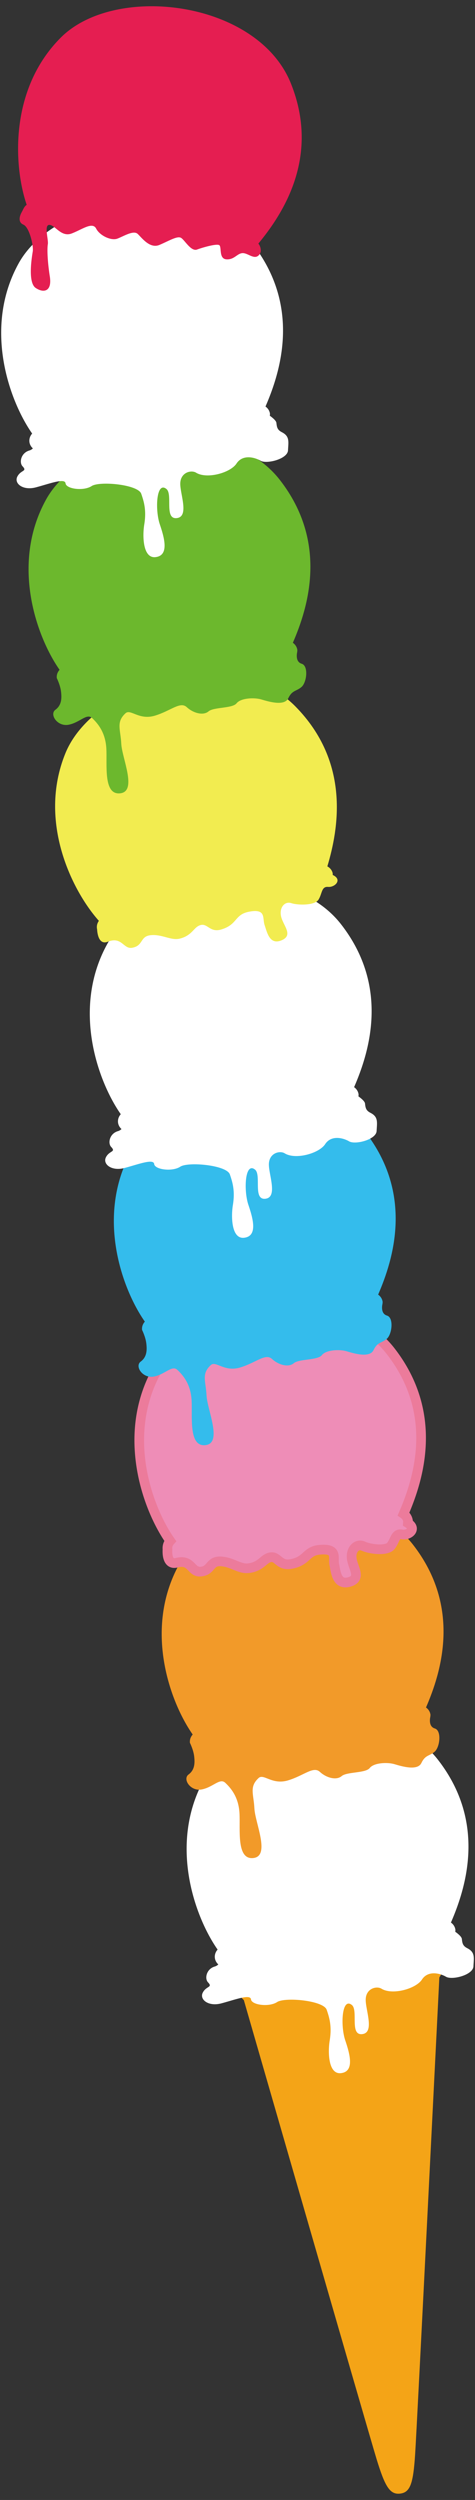 <svg version="1.1" id="_x30_" xmlns="http://www.w3.org/2000/svg" x="0" y="0" viewBox="0 0 152.151 800" xml:space="preserve"><rect x="0" y="0" width="152.151" height="800" fill="#333333" stroke="none"/><style>.st1{fill:#fff}</style><path d="M138.431 627.346c-5.897-.456-29.665 3.44-29.665 3.44s-24.03 1.65-29.664 3.444c-5.64 1.792-.997 5.812-.997 5.812s39.817 138.016 42.503 146.821c2.695 8.815 4.26 11.485 7.555 11.102 3.296-.38 4.202-3.338 4.809-12.536.601-9.186 7.76-152.651 7.76-152.651s3.596-4.979-2.301-5.432z" fill="#f4a417"/><path class="st1" d="M149.69 623.439c-1.483-.755-1.598-1.631-1.755-2.988-.079-.659-1.088-1.546-2.103-2.28l.048-.571c-.115-1.006-.674-1.834-1.441-2.375 4.894-11.274 11.407-32.108-4.168-52.109-17.545-22.529-62.948-15.334-74.889 6.28-11.485 20.789-2.891 44.195 4.325 54.481-.637.707-1.003 1.643-.882 2.664.097.84.526 1.55 1.106 2.084a2.65 2.65 0 01-1.13.668c-2.665.761-3.338 3.828-2.166 5.069 1.601 1.686-.559 1.097-1.68 3.284-1.118 2.178 1.755 4.54 5.903 3.45 4.344-1.142 9.331-3.096 9.543-1.284.209 1.806 5.797 2.54 8.353.861 2.562-1.665 14.847-.516 15.886 2.456.894 2.58 1.71 5.368.967 9.866-.601 3.688-.459 10.89 3.619 10.419 4.416-.513 2.831-6.144 1.365-10.482-1.571-4.634-1.127-13.965 2.126-11.316 2.088 1.71-.782 9.788 3.317 9.31 3.903-.45 1.226-7.265 1.109-10.736-.136-3.888 3.477-4.776 5.057-3.797 3.474 2.139 11.014.048 12.962-2.934 1.951-2.975 5.728-2.042 7.694-.894 1.97 1.148 8.658-.541 8.791-3.314.139-2.763.604-4.5-1.957-5.812z"/><path d="M137.845 549.354l.051-.577c-.118-1.009-.673-1.83-1.441-2.371 4.894-11.28 11.407-32.105-4.169-52.116-17.545-22.529-62.948-15.334-74.892 6.287-11.485 20.792-2.888 44.189 4.329 54.475-.637.709-1.003 1.646-.885 2.664 0 0 1.115 2.2 1.362 4.344.248 2.145.191 4.317-1.809 5.788-1.997 1.471.637 5.51 4.275 4.776 3.637-.734 5.767-3.773 7.504-2.111 1.746 1.658 4.241 4.471 4.54 9.703.296 5.235-1.054 15.001 4.456 14.361 5.504-.637.559-11.219.326-15.844-.223-4.628-1.728-6.927 1.35-9.766 1.631-1.504 4.293 2.293 9.389.774 5.096-1.526 8.138-4.67 10.222-2.74 2.084 1.931 5.29 2.8 6.981 1.363 1.691-1.438 7.645-.888 8.999-2.595 1.347-1.71 5.668-1.9 7.918-1.229 2.247.671 7.388 2.245 8.633-.38 1.248-2.628 2.544-2.157 4.229-3.595 1.698-1.438 2.317-6.773.066-7.444-2.247-.677-1.434-3.767-1.434-3.767z" fill="#f29a29"/><path d="M130.662 487.406l.048-.571c-.118-1.009-.674-1.83-1.444-2.368 4.896-11.279 11.409-32.105-4.166-52.115-17.545-22.529-62.948-15.334-74.889 6.286-11.485 20.793-2.891 44.189 4.323 54.475-.635.707-1 1.647-.882 2.664 0 0-.508 5.214 2.909 4.314 4.739-1.248 4.649 3.003 7.537 2.849 3.701-.199 2.867-3.353 6.365-3.299 3.698.063 6.211 2.531 9.087 2.202 3.673-.429 4.736-2.619 6.362-3.293 3.102-1.293 3.102 2.661 7.202 1.954 5.462-.942 4.719-4.229 9.464-4.592 5.76-.435 4.018 2.559 4.51 4.824.496 2.275.774 6.658 4.822 5.489 4.051-1.163 1.102-4.547.758-7.528-.347-2.982 1.761-4.851 3.731-3.918 1.969.934 7.401 1.694 8.821-.094 1.419-1.794 1.383-4.111 3.525-3.667 2.143.451 4.928-1.764 1.917-3.612z" fill="#ee8db7"/><path d="M130.662 487.406l1.541.13.048-.571.012-.151-.018-.159c-.169-1.481-1.006-2.705-2.093-3.457l-.885 1.268 1.417.616c2.622-6.049 5.742-14.859 5.742-24.93.009-9.007-2.538-19.034-10.104-28.75-7.878-10.093-20.886-14.389-34.036-14.39-8.89.002-17.895 1.957-25.614 5.524-7.712 3.57-14.17 8.76-17.817 15.354-4.19 7.578-5.797 15.503-5.794 23.005.015 13.805 5.356 26.175 10.204 33.105l1.269-.888-1.151-1.034c-.776.861-1.305 2.021-1.305 3.318 0 .148 0 .378.051.663l1.523-.282-1.538-.17a7.835 7.835 0 00-.039.853c.006.723.048 1.792.468 2.893.215.548.538 1.128 1.097 1.607.55.482 1.35.79 2.169.78.378 0 .755-.055 1.127-.149l.019-.004c.501-.133.894-.18 1.205-.18.516.006.803.11 1.099.275.447.245.897.758 1.55 1.403.626.621 1.689 1.42 3.13 1.405l.196-.003.045-.002c1.133-.056 2.085-.374 2.804-.842 1.082-.715 1.58-1.543 1.985-1.907.42-.36.525-.507 1.495-.548v-1.546l-.027 1.546c1.408.023 2.67.48 4.024 1.027 1.347.529 2.782 1.191 4.549 1.204l.7-.038.018-.002a9.4 9.4 0 004.688-1.846c1.045-.799 1.713-1.431 2.088-1.554.299-.125.468-.143.559-.144l.386.135c.299.167.783.648 1.529 1.169.74.52 1.84 1.009 3.184.997.386.001.785-.036 1.199-.103l.015-.002c3.039-.489 4.701-1.889 5.773-2.89.55-.499.97-.867 1.456-1.131.489-.264 1.079-.471 2.088-.552.35-.027.659-.04.927-.04.68 0 1.13.079 1.375.161.368.151.269.132.332.214.051.094.109.455.102.992l-.003.658c0 .481.012 1.035.154 1.645l1.507-.348-1.513.328c.206.899.372 2.414.955 3.855.299.722.719 1.463 1.411 2.065.686.607 1.671.992 2.719.98.541 0 1.091-.09 1.665-.25l.012-.003c.988-.284 1.819-.726 2.414-1.427.601-.699.827-1.592.816-2.339-.012-1.147-.375-2.112-.686-3.029-.32-.907-.61-1.757-.677-2.393v-.017l-.033-.451c0-.744.227-1.272.474-1.577.26-.308.496-.394.71-.398l.387.098c1.447.664 3.677 1.117 5.89 1.134.87-.001 1.728-.078 2.547-.3.807-.227 1.622-.598 2.244-1.358l.01-.01c.83-1.062 1.211-2.131 1.532-2.709.154-.293.281-.438.299-.447l-.069-.08.037.096.033-.015-.069-.08.037.096-.042-.108.024.114.019-.005-.042-.108.024.114.03-.002.185.024c.305.064.607.092.9.091a4.79 4.79 0 002.697-.834c.761-.523 1.486-1.405 1.499-2.625.006-.63-.223-1.258-.589-1.768-.369-.514-.858-.935-1.459-1.306l-.816 1.31 1.541.13-1.541-.13-.813 1.316c.339.21.505.387.559.467l.03.046.202-.071-.212.001.01.071.202-.071-.212.001h.251l-.241-.077-.01.077h.251l-.241-.077.051.016-.048-.028-.003.012.051.016-.048-.028-.359.276-.758.18-.263-.026a3.957 3.957 0 00-.822-.089c-.74-.015-1.498.283-1.987.721-.743.66-1.03 1.372-1.335 1.981-.296.619-.565 1.173-.913 1.609l.01-.01c-.012.028-.218.197-.659.314-.432.121-1.051.191-1.725.19-1.698.017-3.824-.464-4.571-.84a4.01 4.01 0 00-1.707-.393c-1.241-.004-2.368.617-3.111 1.542-.753.928-1.163 2.161-1.163 3.526 0 .282.018.559.051.83l1.537-.189-1.537.173c.136 1.157.523 2.174.828 3.065.317.88.529 1.642.516 2.01l-.088.344c-.06.072-.284.27-.906.449l.012-.003a3.205 3.205 0 01-.834.136c-.39-.012-.511-.084-.698-.229-.269-.211-.601-.821-.819-1.639-.227-.813-.362-1.754-.543-2.597l-.006-.02c-.051-.226-.075-.551-.075-.948l.003-.658c-.012-.807.015-1.944-.846-3.024-.426-.519-1.036-.903-1.713-1.121-.68-.223-1.441-.314-2.341-.315-.362 0-.749.016-1.163.048-1.363.1-2.459.439-3.335.923-1.323.74-2.054 1.629-2.833 2.231-.783.612-1.616 1.128-3.441 1.456l.015-.003a4.295 4.295 0 01-.7.064c-.876-.022-1.217-.277-1.897-.806-.33-.261-.695-.594-1.208-.91-.501-.314-1.205-.591-1.994-.584-.577-.001-1.163.136-1.749.381-1.248.549-1.924 1.349-2.734 1.92-.809.585-1.662 1.072-3.211 1.263l.181 1.537-.163-1.538-.377.021c-.894.013-2-.411-3.396-.983-1.387-.554-3.069-1.213-5.126-1.249h-.024c-1.096-.007-2.048.266-2.767.72-1.078.695-1.553 1.507-1.978 1.893-.438.39-.656.599-1.704.687l.084 1.545-.039-1.546-.12.003-.583-.201c-.35-.226-.846-.845-1.628-1.535-.774-.687-2.012-1.367-3.568-1.347-.622 0-1.281.094-1.994.281l.396 1.496-.378-1.501-.375.057-.16-.038c-.057-.03-.247-.32-.344-.774-.105-.443-.139-.985-.139-1.374l.012-.399.009-.1v-.016l.024-.23-.039-.222v-.002l-.003-.096c0-.444.178-.875.514-1.25l.821-.917-.704-1.006c-4.504-6.397-9.663-18.35-9.649-31.327.003-7.066 1.508-14.439 5.413-21.51 3.205-5.828 9.123-10.678 16.406-14.041 7.274-3.368 15.881-5.241 24.315-5.24 12.518-.001 24.535 4.113 31.595 13.198 7.129 9.175 9.446 18.411 9.455 26.85 0 9.426-2.946 17.841-5.489 23.699l-.504 1.158 1.036.726c.453.323.728.741.794 1.279l1.538-.179-1.544-.131-.048.571-.082.944.812.502.813-1.314z" fill="#ec7b9b"/><path d="M122.518 417.229l.052-.58c-.121-1.006-.68-1.831-1.444-2.368 4.893-11.28 11.406-32.105-4.169-52.115-17.545-22.529-62.945-15.334-74.889 6.286-11.485 20.789-2.891 44.189 4.326 54.475-.638.707-1.003 1.643-.885 2.664 0 0 1.114 2.2 1.362 4.341.248 2.144.19 4.316-1.81 5.791-1.994 1.471.64 5.507 4.278 4.776 3.634-.734 5.767-3.773 7.5-2.111 1.746 1.658 4.244 4.471 4.537 9.703.296 5.232-1.048 14.999 4.462 14.358 5.501-.637.559-11.217.326-15.844-.227-4.628-1.728-6.927 1.347-9.766 1.631-1.502 4.293 2.292 9.389.77 5.096-1.519 8.138-4.664 10.225-2.737 2.084 1.93 5.286 2.8 6.982 1.362 1.689-1.438 7.645-.885 8.999-2.592 1.344-1.71 5.664-1.9 7.914-1.233 2.251.671 7.389 2.248 8.637-.38 1.244-2.625 2.54-2.154 4.229-3.592 1.695-1.438 2.317-6.779.067-7.446-2.251-.672-1.435-3.762-1.435-3.762z" fill="#34bcec"/><path class="st1" d="M118.675 356.114c-1.486-.758-1.601-1.634-1.758-2.987-.075-.662-1.085-1.547-2.099-2.281l.048-.574c-.118-1.006-.674-1.828-1.444-2.374 4.896-11.271 11.407-32.102-4.166-52.109-17.545-22.529-62.948-15.334-74.892 6.283-11.485 20.787-2.888 44.192 4.326 54.481-.635.704-1 1.64-.882 2.661.097.839.529 1.55 1.106 2.088a2.602 2.602 0 01-1.127.664c-2.665.767-3.338 3.83-2.166 5.069 1.598 1.689-.559 1.1-1.683 3.284-1.114 2.181 1.755 4.54 5.906 3.453 4.344-1.145 9.329-3.099 9.54-1.284.209 1.806 5.8 2.538 8.353.861 2.562-1.664 14.847-.519 15.887 2.459.894 2.577 1.712 5.365.966 9.86-.598 3.689-.456 10.893 3.619 10.419 4.416-.514 2.834-6.145 1.369-10.48-1.574-4.634-1.127-13.968 2.124-11.316 2.09 1.71-.78 9.784 3.317 9.311 3.903-.453 1.226-7.265 1.109-10.736-.133-3.888 3.48-4.779 5.06-3.8 3.471 2.142 11.014.048 12.963-2.933 1.951-2.975 5.727-2.036 7.691-.891 1.969 1.148 8.657-.541 8.794-3.314.133-2.765.601-4.506-1.961-5.814z"/><path d="M106.585 279.999l-.018-.571c-.236-.988-.888-1.739-1.712-2.184 3.525-11.776 7.531-33.226-10.301-51.254-20.085-20.3-64.319-7.785-73.62 15.095-8.948 22.001 2.356 44.219 10.736 53.584-.547.776-.8 1.746-.562 2.746 0 0 .112 5.241 3.402 3.945 4.556-1.803 4.969 2.426 7.821 1.933 3.649-.631 2.447-3.673 5.927-4.027 3.679-.375 6.467 1.779 9.283 1.109 3.598-.858 4.396-3.16 5.93-4.024 2.927-1.647 3.393 2.281 7.383 1.096 5.31-1.586 4.184-4.757 8.851-5.679 5.673-1.114 4.293 2.063 5.051 4.256.761 2.196 1.555 6.519 5.437 4.878 3.882-1.637.559-4.643-.139-7.567-.695-2.918 1.175-5.021 3.239-4.329 2.069.695 7.555.813 8.748-1.136 1.199-1.945.888-4.25 3.069-4.057 2.183.194 4.684-2.334 1.475-3.814z" fill="#f2ec50"/><path d="M95.203 208.638l.048-.577c-.118-1.006-.673-1.831-1.444-2.368 4.897-11.277 11.41-32.105-4.166-52.115-17.545-22.529-62.948-15.334-74.889 6.286-11.488 20.789-2.891 44.189 4.326 54.475-.637.707-1.003 1.643-.885 2.665 0 0 1.112 2.202 1.362 4.344.248 2.142.191 4.313-1.81 5.785-1.996 1.474.638 5.51 4.278 4.779 3.634-.734 5.764-3.773 7.504-2.114 1.74 1.661 4.238 4.474 4.535 9.706.299 5.235-1.049 14.998 4.459 14.358 5.504-.637.562-11.216.326-15.841-.227-4.628-1.728-6.93 1.35-9.77 1.631-1.501 4.293 2.293 9.386.773 5.099-1.523 8.141-4.67 10.225-2.74 2.084 1.93 5.286 2.8 6.981 1.365 1.689-1.441 7.646-.891 8.999-2.598 1.347-1.707 5.667-1.9 7.918-1.227 2.25.671 7.389 2.245 8.634-.38 1.248-2.628 2.543-2.157 4.232-3.598 1.692-1.435 2.314-6.772.066-7.443-2.254-.672-1.435-3.765-1.435-3.765z" fill="#6cb82d"/><path class="st1" d="M90.291 138.31c-1.486-.758-1.604-1.634-1.758-2.991-.075-.659-1.085-1.546-2.103-2.281l.052-.57c-.118-1.006-.677-1.834-1.444-2.375 4.896-11.273 11.407-32.108-4.166-52.109C63.324 55.455 17.924 62.65 5.98 84.264c-11.485 20.789-2.888 44.195 4.326 54.481-.635.707-1 1.643-.885 2.664.1.84.529 1.55 1.109 2.084a2.65 2.65 0 01-1.127.668c-2.668.765-3.338 3.828-2.166 5.069 1.598 1.686-.562 1.099-1.682 3.284-1.118 2.181 1.755 4.54 5.903 3.45 4.344-1.142 9.331-3.096 9.542-1.284.209 1.806 5.797 2.54 8.353.861 2.562-1.665 14.847-.516 15.887 2.459.894 2.576 1.71 5.365.967 9.863-.599 3.688-.456 10.89 3.619 10.419 4.417-.514 2.831-6.144 1.369-10.482-1.571-4.634-1.13-13.965 2.124-11.316 2.087 1.71-.783 9.788 3.317 9.31 3.903-.45 1.224-7.265 1.109-10.736-.133-3.888 3.48-4.776 5.06-3.797 3.471 2.139 11.014.048 12.959-2.934 1.954-2.975 5.731-2.042 7.694-.894 1.969 1.148 8.658-.541 8.794-3.314.133-2.761.598-4.501-1.961-5.809z"/><path d="M83.277 81.168l.209-.538a3.375 3.375 0 00-.731-2.676c7.827-9.477 19.862-27.692 10.434-51.227C82.57.216 36.956-5.445 19.492 12.012 2.696 28.806 4.476 53.673 8.554 65.554c-.807.501-1.082 1.423-1.586 2.317-.541.955-1.435 3.163.519 4.009 1.948.849 3.302 6.821 3.003 8.6-.29 1.779-1.652 9.923.937 11.663 2.583 1.731 5.296 1.142 4.528-3.688-.755-4.833-.885-8.776-.632-10.301.257-1.528-1.311-6.232.514-6.187 1.815.042 3.77 4.023 7.111 2.755 3.35-1.272 6.658-3.855 7.848-1.571 1.184 2.289 4.824 3.945 6.776 3.223 1.952-.716 5.172-2.794 6.528-1.522 1.36 1.269 3.894 4.831 6.99 3.519 3.094-1.317 5.725-2.966 6.909-2.251 1.19.725 3.181 4.453 5.129 3.734 1.949-.719 6.06-1.864 7.036-1.444.973.432-.214 4.41 2.372 4.58 2.585.169 3.474-2.03 5.298-1.988 1.815.039 3.984 2.583 5.443.166z" fill="#e51e51"/></svg>